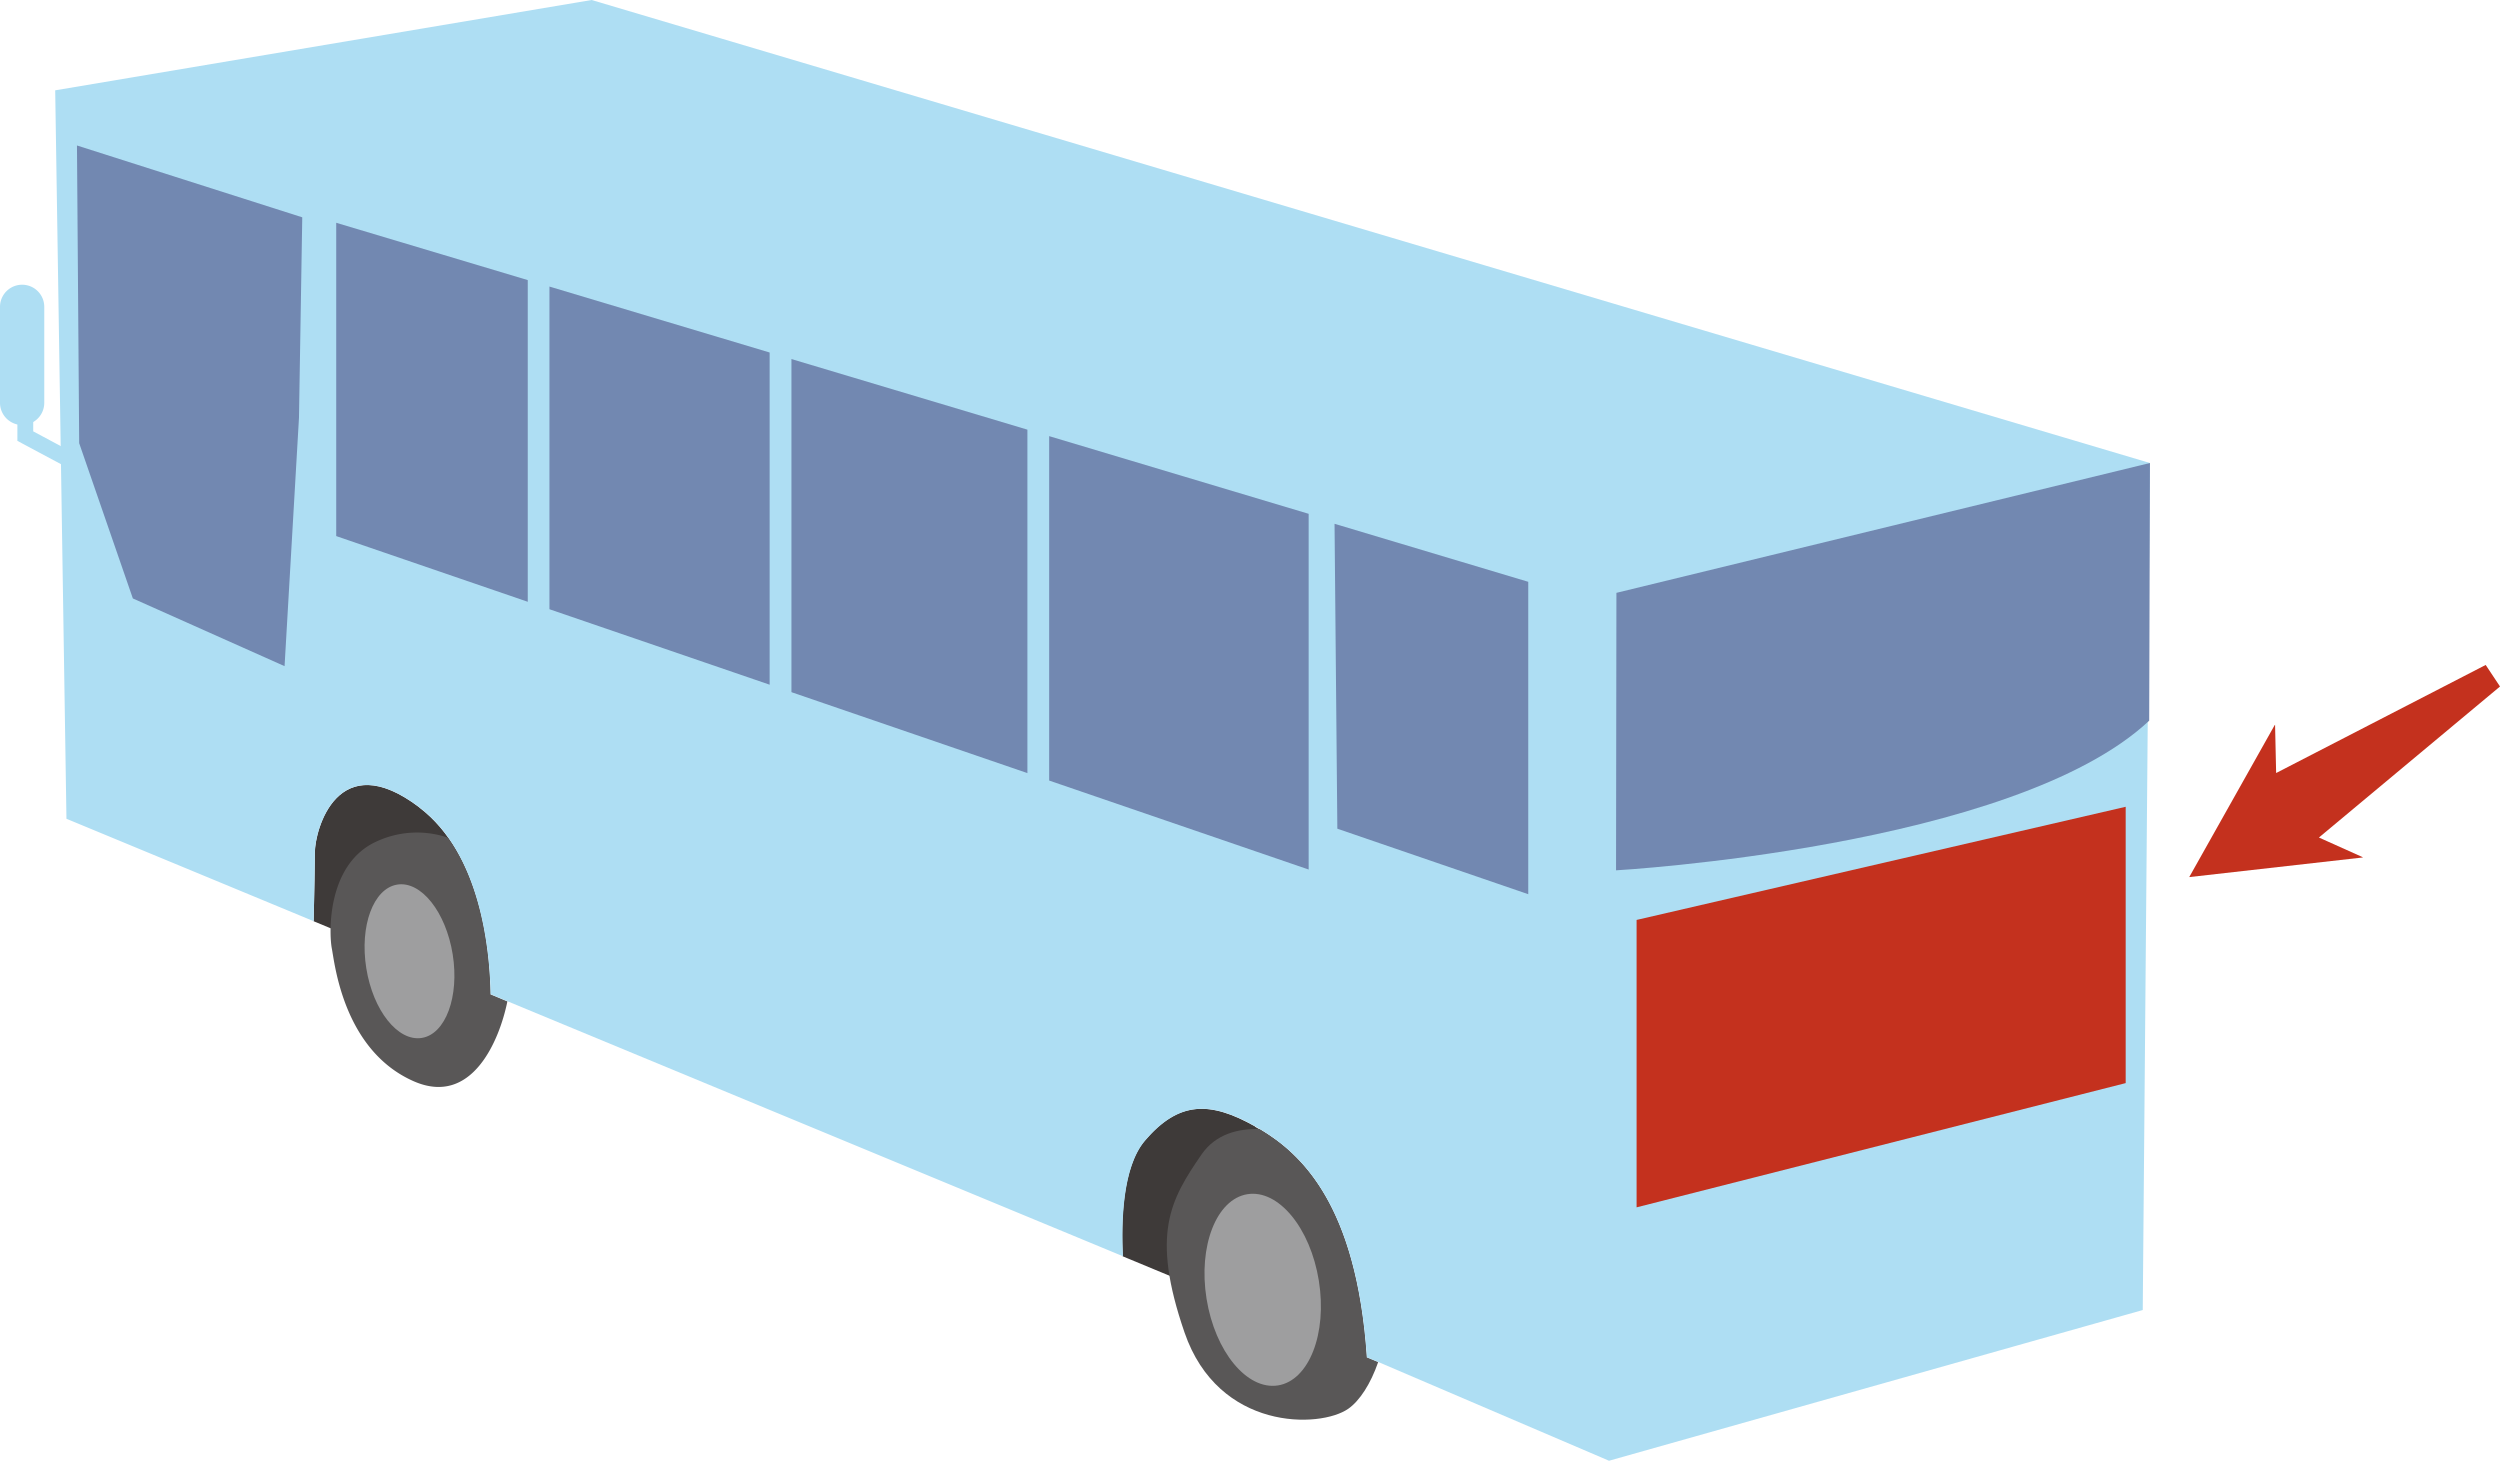 <svg xmlns="http://www.w3.org/2000/svg" width="473.27" height="276.54" viewBox="0 0 473.27 276.54"><defs><style>.cls-1{fill:#3e3a39;}.cls-2{fill:#595757;}.cls-3{fill:#aedef3;}.cls-4{fill:#9e9e9f;}.cls-5{fill:#7288b1;}.cls-6{fill:none;stroke:#aedef3;stroke-miterlimit:10;stroke-width:3px;}.cls-7{fill:#c4311e;}</style></defs><title>bus</title><g id="レイヤー_2" data-name="レイヤー 2"><g id="レイヤー_1-2" data-name="レイヤー 1"><path class="cls-1" d="M79.39,152.85c-15.5-11.76-19.78,4.28-19.78,8.55,0,2-.11,7.53-.23,13l33.46,13.86c-.14-8.55-1.87-26.59-13.45-35.38"/><path class="cls-1" d="M237.58,213.24c-8.55-4.81-14.43-4.81-20.84,2.67-4.3,5-4.52,15.51-4.2,21.92L258.71,257c-2-29.74-13-39.14-21.13-43.71"/><path class="cls-2" d="M84.89,158.61a18.16,18.16,0,0,0-13.52.65c-9.62,4.28-9.08,17.64-8.55,20.31s2.14,19.24,15.5,25.12c11.08,4.87,16.27-7.88,17.73-15.12l-3.21-1.34c-.11-6.95-1.28-20.19-8-29.62"/><path class="cls-2" d="M238.44,213.74c-3.89-.11-8.27.85-11,4.84-5.88,8.56-9.62,15-3.2,33.67s25.65,18.18,31,14.44c2.17-1.52,4.24-4.73,5.66-8.84l-2.16-.9c-1.94-28.71-12.26-38.46-20.27-43.21"/><path class="cls-3" d="M407,87.65,112,0,10.45,17.1,12.58,155l46.8,19.39c.12-5.45.23-11,.23-13,0-4.27,4.28-20.31,19.78-8.55a26.1,26.1,0,0,1,5.5,5.76c6.67,9.43,7.84,22.67,8,29.62l3.21,1.34,116.49,48.26c-.32-6.41-.1-16.91,4.2-21.91,6.41-7.49,12.29-7.49,20.84-2.68l.86.5c8,4.75,18.33,14.5,20.27,43.21l2.17.9,43.67,18.69L405.64,248Z"/><path class="cls-4" d="M85.7,180.67c1.28,8-1.34,15.1-5.86,15.82s-9.22-5.19-10.5-13.2,1.34-15.1,5.86-15.83,9.21,5.19,10.5,13.21"/><path class="cls-4" d="M249.67,242.46c1.6,10-1.86,18.87-7.73,19.81s-11.93-6.41-13.53-16.4,1.87-18.86,7.74-19.8,11.92,6.4,13.52,16.39"/><path class="cls-5" d="M407,87.65,306,112.23l-.07,52.53s75.28-4.28,100.93-28.33Z"/><polygon class="cls-5" points="57.22 41.14 14.57 27.54 14.99 83.9 25.15 113.29 53.87 126.11 56.6 79.06 57.22 41.14"/><polygon class="cls-5" points="149.79 67.96 149.79 131.02 194.54 146.37 194.54 81.35 149.79 67.96"/><polygon class="cls-5" points="63.63 42.17 63.63 101.48 99.93 113.93 99.93 53.03 63.63 42.17"/><polygon class="cls-5" points="252.64 99.16 253.17 156.88 289.31 169.28 289.31 110.14 252.64 99.16"/><polygon class="cls-5" points="247.74 97.27 198.6 82.56 198.6 147.76 247.74 164.61 247.74 97.27"/><polygon class="cls-5" points="103.98 54.24 103.98 115.32 145.73 129.63 145.73 66.74 103.98 54.24"/><polygon class="cls-3" points="198.6 72.99 194.54 72.99 194.54 81.35 194.54 146.37 194.54 154.79 198.6 154.79 198.6 147.76 198.6 82.56 198.6 72.99"/><polygon class="cls-3" points="149.79 58.27 145.73 58.27 145.73 66.74 145.73 129.63 145.73 140.06 149.79 140.06 149.79 131.02 149.79 67.96 149.79 58.27"/><polygon class="cls-3" points="63.63 29.91 59.57 29.91 59.57 40.95 59.57 100.09 59.57 111.71 63.63 111.71 63.63 101.48 63.63 42.17 63.63 29.91"/><polygon class="cls-3" points="103.98 43 99.93 43 99.93 53.03 99.93 113.93 99.93 124.8 103.98 124.8 103.98 115.32 103.98 54.24 103.98 43"/><path class="cls-3" d="M4.19,80.46h0A4.21,4.21,0,0,1,0,76.27V58.09a4.19,4.19,0,0,1,8.38,0V76.27a4.2,4.2,0,0,1-4.19,4.19"/><polyline class="cls-6" points="4.79 74.05 4.79 82.56 12.96 86.93"/><polygon class="cls-7" points="309.82 174.15 309.82 228.56 402.41 205.04 402.41 152.73 309.82 174.15"/><polygon class="cls-7" points="473.27 129.96 438.99 158.55 447.32 162.29 447.25 162.33 414.44 166.04 430.62 137.26 430.69 137.22 430.89 146.34 470.56 125.88 473.27 129.96"/></g></g></svg>